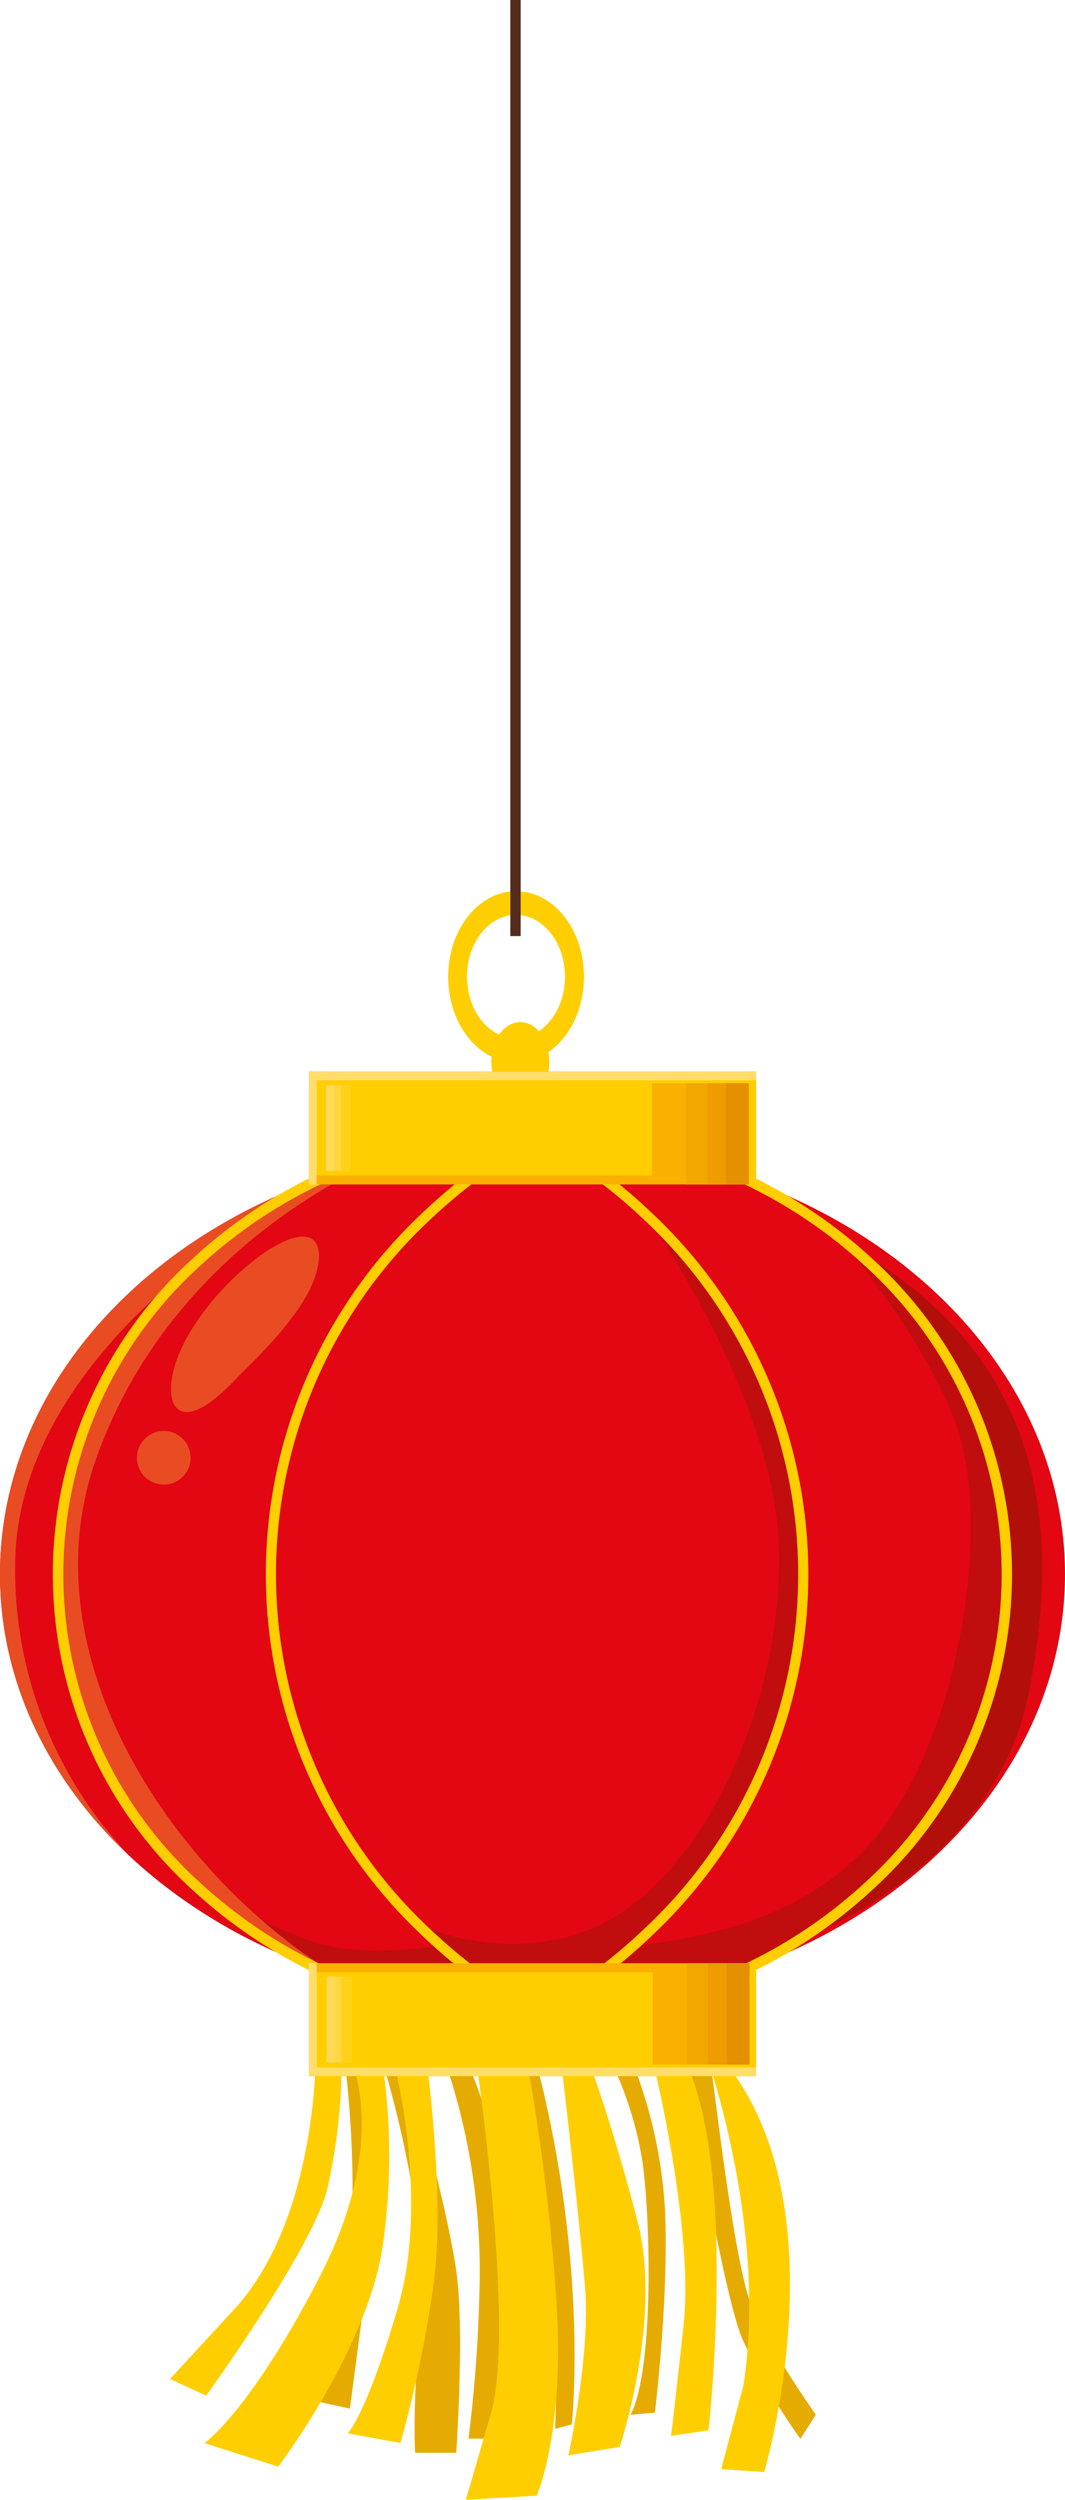 <svg id="Layer_1" xmlns="http://www.w3.org/2000/svg" width="110.221" height="258.648" viewBox="0 0 110.221 258.648">
  <path id="Tracé_5121" data-name="Tracé 5121" d="M22.264,128.068s1.6,12.764.121,21.423c-1.5,8.659-3.795,13.092-3.795,13.092l4.14.914s2.415-17.542,2.639-22.441-1.5-13.558-1.5-13.558l2.277.19s4.83,15.645,3.916,25.908c-.914,10.246-.569,14.472-.569,14.472h4.243s.811-11.281.121-17.887-5.4-22.889-5.157-22.544c.224.345,3.9,0,3.9,0a67.09,67.09,0,0,1,3.571,22.217A150.6,150.6,0,0,1,35.011,166.6H39.03S40.065,143.472,38,136.641a92.656,92.656,0,0,0-3.45-9.9l5.744.569s4.019,23.683,3.9,29.841-.224,8.435-.224,8.435l1.725-.448s1.828-16.4-3.674-37.465c-5.5-21.078,6.313-.224,6.313-.224l1.259-.224a37.338,37.338,0,0,1,3.45,10.936c.811,5.916,1.156,21.3-1.259,25.977l2.518-.224s1.483-12.178,1.035-21.182a49.547,49.547,0,0,0-3.9-16.4l5.865.448s3.9,24.6,6.089,29.6a63.9,63.9,0,0,0,5.968,10.246l1.6-2.5s-4.709-6.606-6.658-11.281-4.174-25.6-4.381-25.96c-.207-.345-6.054-5.813-8.124-5.813s-26.874,2.156-26.874,2.156-6.158-1.552-3.019,4.519" transform="translate(13.476 85.715)" fill="#e6ab00" fill-rule="evenodd"/>
  <path id="Tracé_5122" data-name="Tracé 5122" d="M28.984,127.414s3.916,8.193-3.277,22.13-11.936,17.249-11.936,17.249l7.624,2.432s9.625-12.643,10.919-23.562a64.846,64.846,0,0,0-.138-18.249l1.294.431s3.588,13.8.293,24.994c-3.312,11.212-5.175,12.937-5.175,12.937l5.468,1a127.245,127.245,0,0,0,3.45-16.662c1.156-8.762-.724-22.7-.724-22.7l5.037-.724s4.174,28.168,1.587,37.068l-2.587,8.9,7.331-.431s3.019-6.744,2-20.7a224.84,224.84,0,0,0-3.019-24.286l3.588.431s1.863,15.955,2.432,22.993c.586,7.038-1.725,17.387-1.725,17.387l5.313-.862s4.45-13.213,1.863-23.286c-2.587-10.056-5.175-16.956-5.175-16.956l6.468-.862s4.605,18.111,3.45,28.6-1.294,11.35-1.294,11.35l3.881-.569s3.312-29.306-3.157-39.517c-6.468-10.194,2.881.569,2.881.569s6.468,17.956,3.881,34.343l-2.294,8.624,4.45.293s8.073-27.012-3.864-42.174-29.461-6.537-29.461-6.537l-11.643,2.587-1.432,2.018s.431,17.387-8.331,27.15L10.2,160.153l3.743,1.725s10.919-15.093,12.505-21.268A59.265,59.265,0,0,0,27.966,127.4h1.052Z" transform="translate(7.394 85.99)" fill="#ffce00" fill-rule="evenodd"/>
  <path id="Tracé_5123" data-name="Tracé 5123" d="M33.91,53.46c-3.881,0-7.02,3.967-7.02,8.849s3.139,8.866,7.02,8.866,7.038-3.967,7.038-8.866S37.791,53.46,33.91,53.46Zm0,15.231c-2.794,0-5.071-2.863-5.071-6.4s2.277-6.382,5.071-6.382,5.071,2.863,5.071,6.382S36.7,68.691,33.91,68.691Z" transform="translate(19.492 38.753)" fill="#ffce00" fill-rule="evenodd"/>
  <path id="Tracé_5124" data-name="Tracé 5124" d="M32.481,61.31c1.656,0,3,1.828,3,4.071s-1.345,4.071-3,4.071-3-1.828-3-4.071,1.345-4.071,3-4.071h0Z" transform="translate(21.37 44.443)" fill="#ffce00" fill-rule="evenodd"/>
  <path id="Tracé_5125" data-name="Tracé 5125" d="M52.58,67.917c27.115,0,49.09,20.492,49.09,45.761S79.679,159.44,52.58,159.44,3.49,138.931,3.49,113.661,25.482,67.9,52.58,67.9Z" transform="translate(2.53 49.22)" fill="#e30613" fill-rule="evenodd"/>
  <path id="Tracé_5126" data-name="Tracé 5126" d="M55.11,68.57c30.427,0,55.11,19.974,55.11,44.606s-24.683,44.606-55.11,44.606S0,137.807,0,113.176,24.683,68.57,55.11,68.57Z" transform="translate(0 49.706)" fill="#e30613" fill-rule="evenodd"/>
  <path id="Tracé_5127" data-name="Tracé 5127" d="M49.25,145.619s18.025-7.365,21.458-24.286c3.45-16.921,2.035-35.24-18.8-46.693,0,0,13.523,9.314,16.093,28.857,2.553,19.543-8.728,32.549-18.75,42.1Z" transform="translate(35.701 54.106)" fill="#b20f0b" fill-rule="evenodd"/>
  <path id="Tracé_5128" data-name="Tracé 5128" d="M57.753,72.507s13.092,18.4,14.092,33.791S65.222,139.364,55.3,145.556c-9.918,6.175-20.7,1-20.7,1l2.449,2.156s-8.193,1.587-13.954-.569c-5.744-2.156-11.643-5.606-11.074-5.175s10.781,7.624,13.954,9.487c3.157,1.88,21.13.724,21.13.724l8.055-2.156s13.23-11.643,17.542-27.046c4.312-15.386-1.156-41.846-14.955-51.488Z" transform="translate(8.69 52.548)" fill="#c20d0e" fill-rule="evenodd"/>
  <path id="Tracé_5129" data-name="Tracé 5129" d="M41.066,148.242c1.656-.483,16.3-1.156,24.545-11.85,8.228-10.712,11.039-30.462,8.228-40.518C71.044,85.835,59.677,73.14,59.677,73.14S76.633,84.99,78.116,104.6c1.483,19.595-3.622,26.839-13.678,36.723s-16.973,12.023-16.973,12.023l-10.211-.983-1.984.173,5.761-4.278Z" transform="translate(25.567 53.019)" fill="#c20d0e" fill-rule="evenodd"/>
  <path id="Tracé_5130" data-name="Tracé 5130" d="M0,111.219c0,11.177,5.088,21.371,13.471,29.2a42.768,42.768,0,0,1-11.9-30.237C1.725,88.45,27.616,73.909,27.616,73.909l2.967-2.639C12.454,78.584,0,93.728,0,111.219Z" transform="translate(0 51.663)" fill="#e94c23" fill-rule="evenodd"/>
  <path id="Tracé_5131" data-name="Tracé 5131" d="M33.51,155.125c-17.646-6.934-30.03-23.2-30.03-42.174,0-20.992,15.179-38.672,35.843-44.071l-.034.172s-23.338,7.866-31.876,31.98c-7.538,21.268,9.211,44.52,26.08,54.093Z" transform="translate(2.523 49.931)" fill="#e94c23" fill-rule="evenodd"/>
  <path id="Tracé_5132" data-name="Tracé 5132" d="M20.59,75.391C16.45,78.047,12.1,83,10.741,87.258c-1.466,4.536.362,8.09,6.589,1.276.811-.88,5.278-4.881,7.262-8.831,1.846-3.726,1.4-7.555-4-4.295Z" transform="translate(7.44 53.769)" fill="#e94c23" fill-rule="evenodd"/>
  <path id="Tracé_5133" data-name="Tracé 5133" d="M10.777,85.844a2.778,2.778,0,1,1-2.553,3,2.783,2.783,0,0,1,2.553-3Z" transform="translate(5.955 62.221)" fill="#e94c23" fill-rule="evenodd"/>
  <path id="Tracé_5134" data-name="Tracé 5134" d="M51.155,164.487a55.633,55.633,0,0,1-18.922-11.85,51.262,51.262,0,0,1,0-74.947A55.967,55.967,0,0,1,51.155,65.84V67a55.18,55.18,0,0,0-18.2,11.471,50.179,50.179,0,0,0,0,73.394,54.283,54.283,0,0,0,18.2,11.471Z" transform="translate(11.562 47.727)" fill="#ffce00"/>
  <path id="Tracé_5135" data-name="Tracé 5135" d="M52.812,160.182a51.368,51.368,0,0,1-35.084-13.54,44.11,44.11,0,0,1,0-65.494A51.382,51.382,0,0,1,52.812,67.59v1.069A50.213,50.213,0,0,0,18.47,81.924a43.045,43.045,0,0,0,0,63.925,50.245,50.245,0,0,0,34.343,13.264v1.069Z" transform="translate(2.298 48.996)" fill="#ffce00"/>
  <path id="Tracé_5136" data-name="Tracé 5136" d="M28.09,164.487a55.633,55.633,0,0,0,18.922-11.85,51.262,51.262,0,0,0,0-74.947A55.8,55.8,0,0,0,28.09,65.84V67a55.18,55.18,0,0,1,18.2,11.471,50.179,50.179,0,0,1,0,73.394,54.283,54.283,0,0,1-18.2,11.471Z" transform="translate(20.362 47.727)" fill="#ffce00"/>
  <path id="Tracé_5137" data-name="Tracé 5137" d="M31.95,160.182a51.293,51.293,0,0,0,35.067-13.54,44.11,44.11,0,0,0,0-65.494A51.371,51.371,0,0,0,31.95,67.59v1.069A50.213,50.213,0,0,1,66.293,81.924a43.045,43.045,0,0,1,0,63.925A50.277,50.277,0,0,1,31.95,159.113v1.069Z" transform="translate(23.16 48.996)" fill="#ffce00"/>
  <rect id="Rectangle_190" data-name="Rectangle 190" width="46.296" height="11.678" transform="translate(31.962 110.859)" fill="#ffce00"/>
  <path id="Tracé_5138" data-name="Tracé 5138" d="M63.908,75.433H18.75l.121-.914H53.886V64.98H63.908Z" transform="translate(13.592 47.104)" fill="#f9b000" fill-rule="evenodd"/>
  <rect id="Rectangle_191" data-name="Rectangle 191" width="6.451" height="10.47" transform="translate(71.031 112.084)" fill="#f2a700"/>
  <rect id="Rectangle_192" data-name="Rectangle 192" width="4.278" height="10.47" transform="translate(73.222 112.084)" fill="#ee9c00"/>
  <rect id="Rectangle_193" data-name="Rectangle 193" width="2.346" height="10.47" transform="translate(75.154 112.084)" fill="#e59000"/>
  <rect id="Rectangle_194" data-name="Rectangle 194" width="2.587" height="8.866" transform="translate(33.739 112.291)" fill="#ffd21a"/>
  <rect id="Rectangle_195" data-name="Rectangle 195" width="1.535" height="8.866" transform="translate(33.739 112.291)" fill="#ffd740"/>
  <rect id="Rectangle_196" data-name="Rectangle 196" width="0.811" height="8.866" transform="translate(33.739 112.291)" fill="#ffda5a"/>
  <path id="Tracé_5139" data-name="Tracé 5139" d="M18.53,64.29h46.3v.88H19.341v10.8H18.53Z" transform="translate(13.432 46.603)" fill="#ffdd6d" fill-rule="evenodd"/>
  <rect id="Rectangle_197" data-name="Rectangle 197" width="46.296" height="11.678" transform="translate(31.962 203.141)" fill="#ffce00"/>
  <path id="Tracé_5140" data-name="Tracé 5140" d="M63.938,117.77H18.78l.138.914H53.933v9.556h10Z" transform="translate(13.614 85.371)" fill="#f9b000" fill-rule="evenodd"/>
  <rect id="Rectangle_198" data-name="Rectangle 198" width="6.468" height="10.47" transform="translate(71.1 203.141)" fill="#f2a700"/>
  <rect id="Rectangle_199" data-name="Rectangle 199" width="4.278" height="10.47" transform="translate(73.273 203.141)" fill="#ee9c00"/>
  <rect id="Rectangle_200" data-name="Rectangle 200" width="2.346" height="10.47" transform="translate(75.223 203.141)" fill="#e59000"/>
  <rect id="Rectangle_201" data-name="Rectangle 201" width="2.587" height="8.883" transform="translate(33.808 204.521)" fill="#ffd21a"/>
  <rect id="Rectangle_202" data-name="Rectangle 202" width="1.535" height="8.883" transform="translate(33.808 204.521)" fill="#ffd740"/>
  <rect id="Rectangle_203" data-name="Rectangle 203" width="0.811" height="8.883" transform="translate(33.808 204.521)" fill="#ffda5a"/>
  <path id="Tracé_5141" data-name="Tracé 5141" d="M18.53,129.445h46.3v-.88H19.341V117.75H18.53Z" transform="translate(13.432 85.356)" fill="#ffdd6d" fill-rule="evenodd"/>
  <rect id="Rectangle_204" data-name="Rectangle 204" width="1.069" height="96.853" transform="translate(52.816)" fill="#532c1d"/>
</svg>
